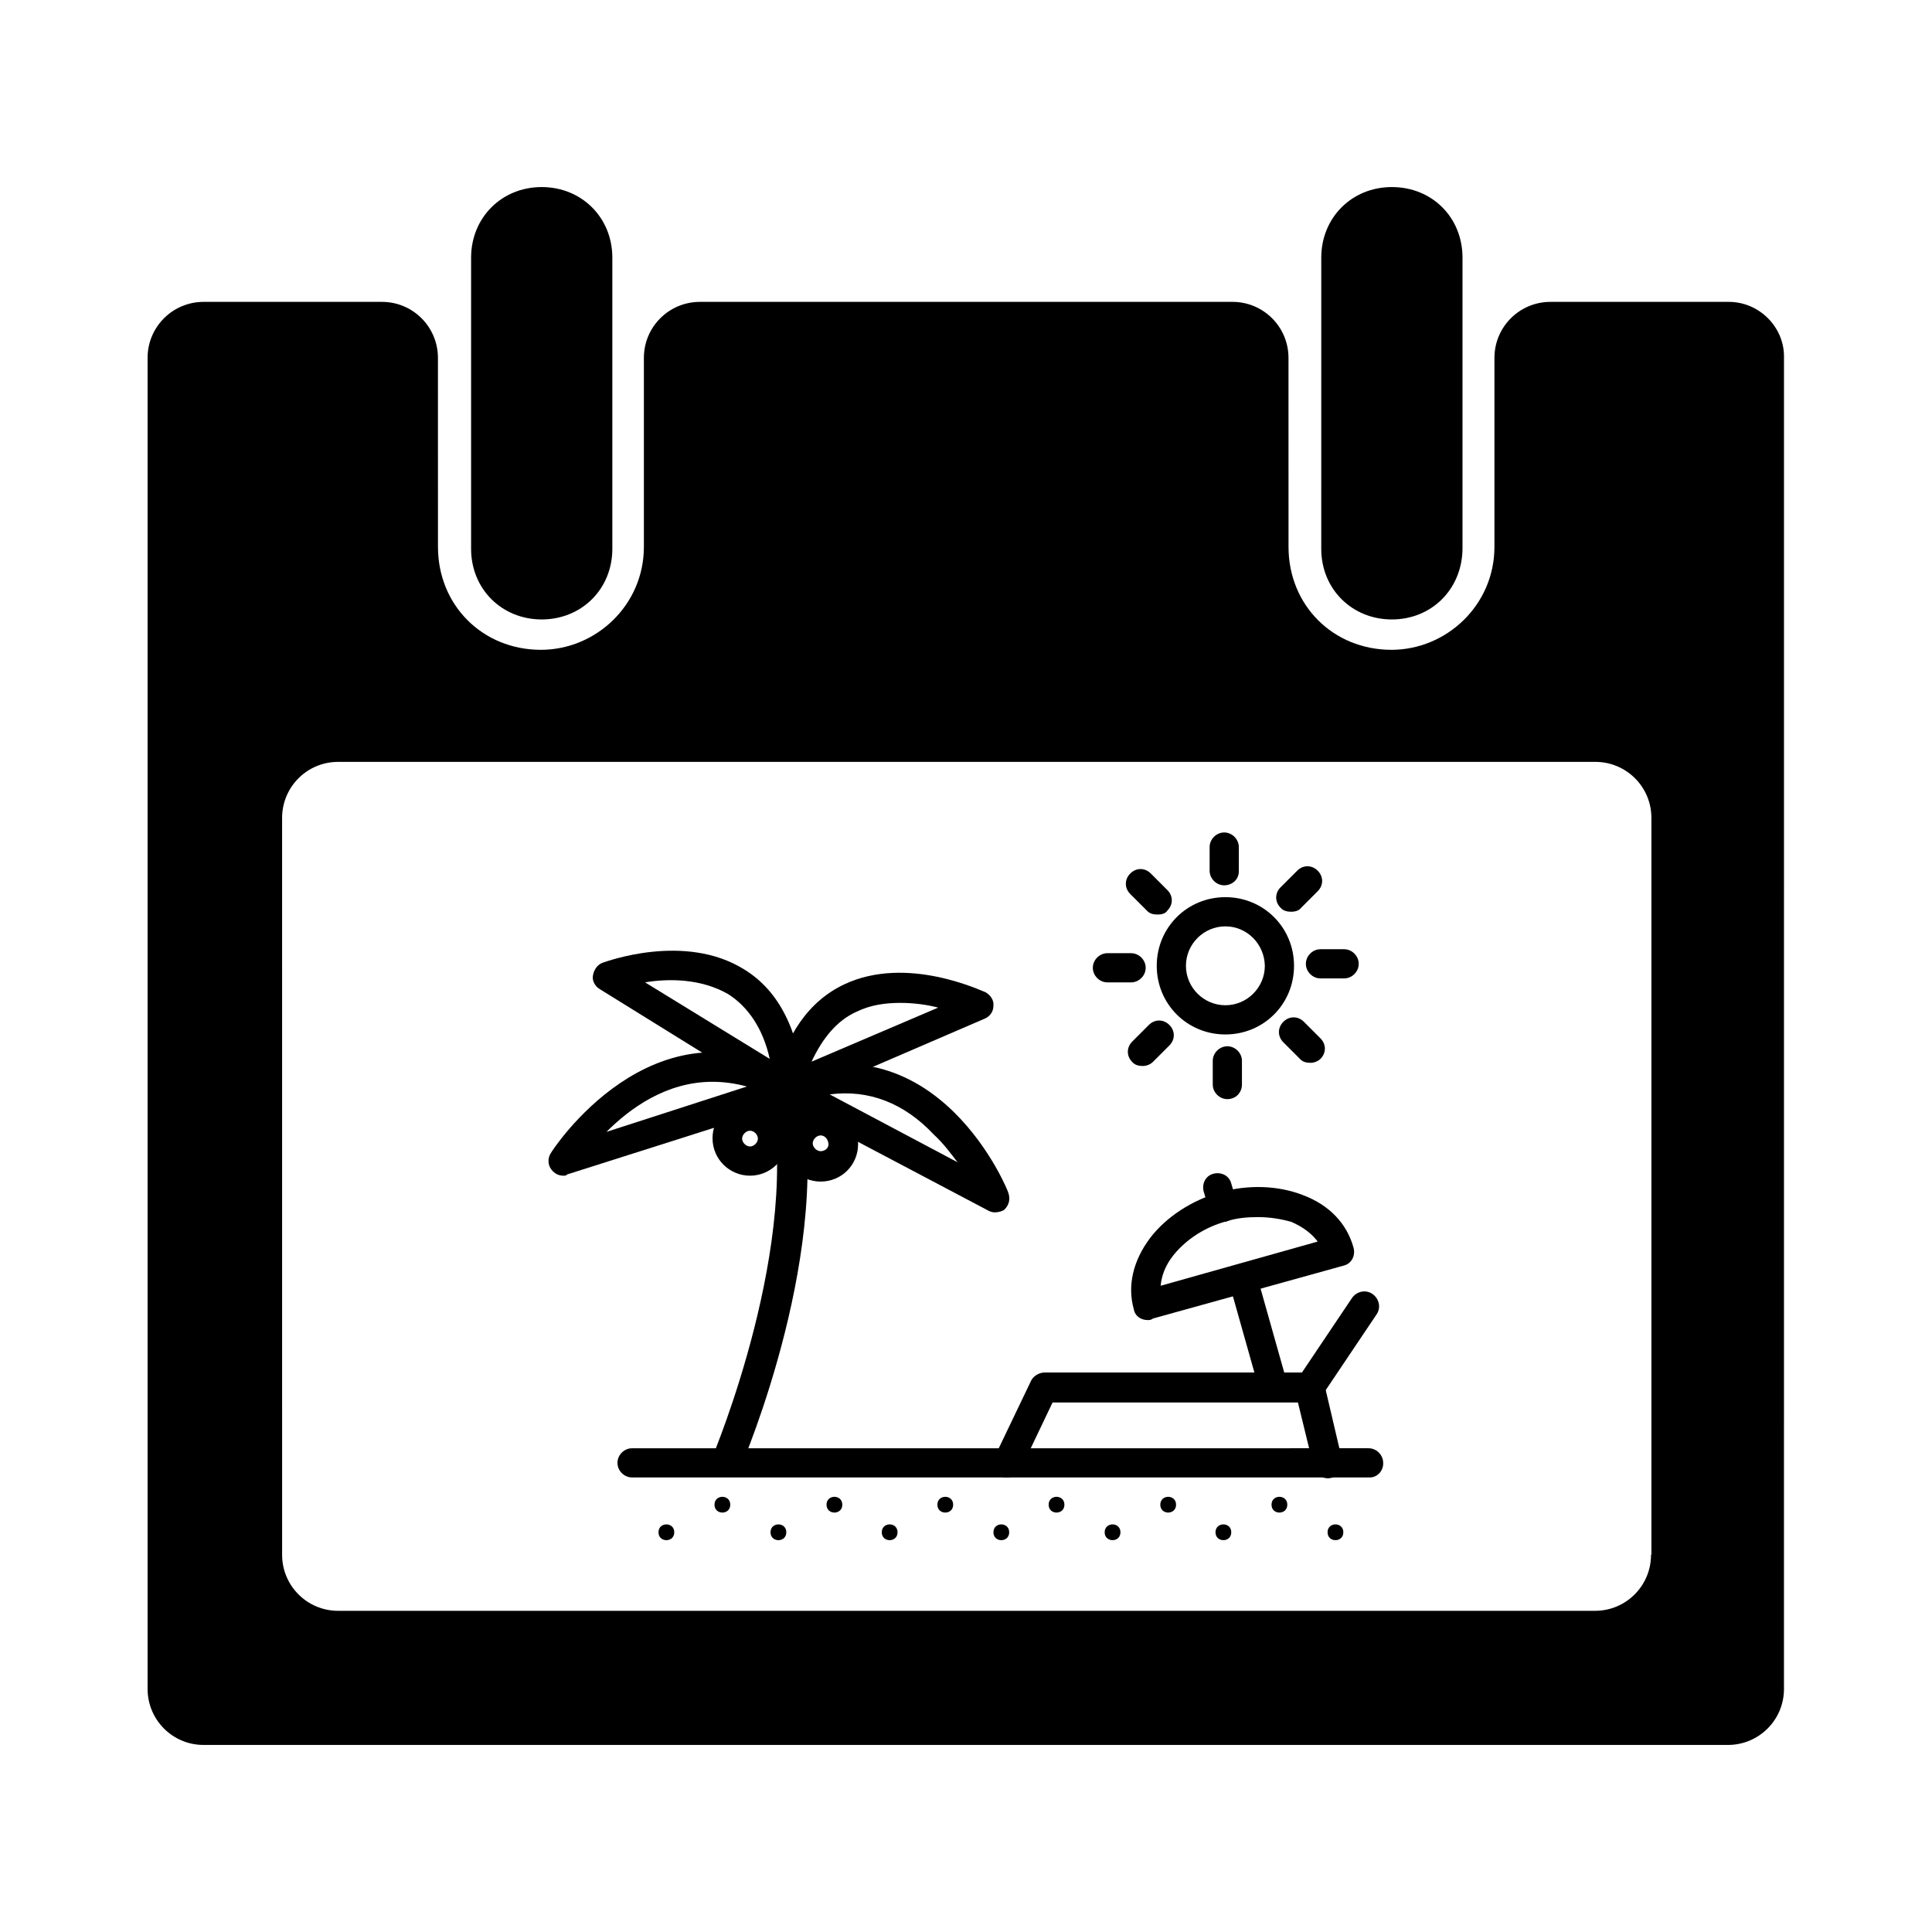<?xml version="1.0" encoding="UTF-8"?>
<!-- Uploaded to: ICON Repo, www.iconrepo.com, Generator: ICON Repo Mixer Tools -->
<svg fill="#000000" width="800px" height="800px" version="1.1" viewBox="144 144 512 512" xmlns="http://www.w3.org/2000/svg">
 <g>
  <path d="m287.56 308.16c-10.559 0-18.715-8.051-18.715-18.715v-77.156c0-10.559 8.051-18.715 18.715-18.715 10.559 0 18.715 8.051 18.715 18.715v77.156c0 10.664-8.156 18.715-18.715 18.715z"/>
  <path d="m512.86 308.16c-10.559 0-18.715-8.051-18.715-18.715l0.004-77.156c0-10.559 8.051-18.715 18.715-18.715s18.715 8.051 18.715 18.715v77.156c-0.109 10.664-8.16 18.715-18.719 18.715z"/>
  <path d="m602.14 224h-47.254c-8.156 0-14.844 6.586-14.844 14.844v50.078c0 15.473-12.754 27.285-27.285 27.285-15.473 0-27.285-11.812-27.285-27.285l-0.008-50.078c0-8.156-6.586-14.844-14.844-14.844h-141.14c-8.156 0-14.844 6.586-14.844 14.844v50.078c0 15.473-12.754 27.285-27.285 27.285-15.473 0-27.285-11.812-27.285-27.285l-0.008-50.078c0-8.156-6.586-14.844-14.844-14.844h-47.258c-8.156 0-14.844 6.586-14.844 14.844v352.74c0 8.156 6.586 14.844 14.844 14.844h403.97c8.156 0 14.844-6.586 14.844-14.844l0.004-352.74c0.207-8.051-6.484-14.844-14.637-14.844zm-20.598 332.04c0 8.156-6.586 14.844-14.844 14.844h-333.09c-8.156 0-14.844-6.586-14.844-14.844l-0.004-195.29c0-8.156 6.586-14.844 14.844-14.844h333.19c8.156 0 14.844 6.586 14.844 14.844v195.19z"/>
  <path d="m340.14 533.14-7.316-3.137c0.211-0.523 24.148-57.5 15.055-96.809l7.84-1.566c9.723 41.922-14.531 99.215-15.578 101.51z"/>
  <path d="m352.9 436.33c-0.73 0-1.777-0.211-2.613-1.047-1.047-1.047-1.566-2.301-1.254-3.867 3.137-13.277 9.41-22.164 18.715-26.555 16.621-7.84 36.383 1.777 37.426 2.09 1.254 0.73 2.301 2.09 2.09 3.66 0 1.566-1.047 2.824-2.301 3.344l-50.703 21.852c-0.312 0.523-0.836 0.523-1.359 0.523zm29.691-26.555c-3.867 0-7.84 0.523-11.5 2.301-5.227 2.301-9.094 7.004-12.023 13.277l33.559-14.324c-2.715-0.73-6.375-1.254-10.035-1.254z"/>
  <path d="m293.31 455.57c-1.254 0-2.301-0.523-3.137-1.566-1.047-1.254-1.047-3.137-0.211-4.391 0.211-0.523 27.078-42.133 65.027-20.594 1.254 0.73 2.09 2.301 1.777 3.867-0.312 1.566-1.254 2.824-2.613 3.344l-59.906 19.027c-0.102 0.312-0.625 0.312-0.938 0.312zm39.52-24.883c-12.23 0-21.852 7.004-28.121 13.277l37.219-12.023c-3.035-0.836-6.172-1.254-9.098-1.254z"/>
  <path d="m352.9 436.33c-0.73 0-1.254-0.211-2.09-0.523l-47.883-29.691c-1.254-0.73-2.09-2.301-1.777-3.66 0.211-1.254 1.047-2.824 2.613-3.344 0.73-0.211 21.641-8.051 37.426 1.777 9.41 5.75 14.531 16.414 15.891 31.258 0 1.566-0.523 2.824-1.777 3.66-0.832 0.523-1.562 0.523-2.402 0.523zm-37.949-31.992 33.035 20.281c-1.777-8.051-5.75-13.801-10.977-17.145-7.211-4.18-15.891-4.18-22.059-3.137z"/>
  <path d="m407.58 465.29c-0.523 0-1.254-0.211-1.777-0.523l-54.68-28.855c-1.254-0.73-2.09-2.09-2.09-3.66 0-1.566 1.047-2.824 2.613-3.344 41.086-14.844 59.59 30.738 59.59 31.258 0.523 1.566 0.211 3.137-1.047 4.391-0.52 0.418-1.562 0.734-2.609 0.734zm-43.699-31.262 33.875 17.98c-1.777-2.301-3.66-4.914-6.273-7.316-7.844-8.363-17.254-12.023-27.602-10.664z"/>
  <path d="m342.76 455.57c-5.438 0-9.934-4.391-9.934-9.934 0-5.438 4.391-9.934 9.934-9.934 5.438 0 9.934 4.391 9.934 9.934 0 5.543-4.496 9.934-9.934 9.934zm0-11.918c-1.047 0-2.09 1.047-2.09 2.09 0 1.047 1.047 2.09 2.09 2.09 1.047 0 2.09-1.047 2.09-2.09 0.004-1.047-1.043-2.09-2.09-2.09z"/>
  <path d="m361.47 457.13c-5.438 0-9.934-4.391-9.934-9.934 0-5.438 4.391-9.934 9.934-9.934 5.438 0 9.934 4.391 9.934 9.934s-4.391 9.934-9.934 9.934zm0-12.23c-1.047 0-2.09 1.047-2.09 2.09 0 1.047 1.047 2.09 2.09 2.09 1.047 0 2.09-0.73 2.09-1.777 0-1.043-0.73-2.402-2.09-2.402z"/>
  <path d="m322.69 550.07c0 2.789-4.184 2.789-4.184 0 0-2.789 4.184-2.789 4.184 0"/>
  <path d="m337.53 542.76c0 2.785-4.18 2.785-4.18 0 0-2.789 4.18-2.789 4.18 0"/>
  <path d="m352.38 550.07c0 2.789-4.184 2.789-4.184 0 0-2.789 4.184-2.789 4.184 0"/>
  <path d="m367.22 542.76c0 2.785-4.18 2.785-4.18 0 0-2.789 4.18-2.789 4.18 0"/>
  <path d="m381.86 550.07c0 2.789-4.18 2.789-4.18 0 0-2.789 4.18-2.789 4.18 0"/>
  <path d="m396.6 542.76c0 2.785-4.184 2.785-4.184 0 0-2.789 4.184-2.789 4.184 0"/>
  <path d="m411.45 550.07c0 2.789-4.18 2.789-4.18 0 0-2.789 4.18-2.789 4.18 0"/>
  <path d="m426.08 542.76c0 2.785-4.18 2.785-4.18 0 0-2.789 4.18-2.789 4.18 0"/>
  <path d="m440.93 550.07c0 2.789-4.184 2.789-4.184 0 0-2.789 4.184-2.789 4.184 0"/>
  <path d="m455.67 542.76c0 2.785-4.18 2.785-4.18 0 0-2.789 4.18-2.789 4.18 0"/>
  <path d="m470.3 550.07c0 2.789-4.18 2.789-4.18 0 0-2.789 4.18-2.789 4.18 0"/>
  <path d="m485.15 542.76c0 2.785-4.184 2.785-4.184 0 0-2.789 4.184-2.789 4.184 0"/>
  <path d="m500 550.07c0 2.789-4.18 2.789-4.18 0 0-2.789 4.18-2.789 4.18 0"/>
  <path d="m410.92 535.54c-0.523 0-1.047 0-1.566-0.211-1.777-1.047-2.824-3.344-1.777-5.227l9.617-20.074c0.523-1.254 2.09-2.301 3.66-2.301h70.254c1.777 0 3.344 1.254 3.867 3.137l4.703 20.074c0.523 2.09-0.73 4.184-2.824 4.703-2.09 0.523-4.184-0.73-4.703-2.824l-4.184-17.145h-65.027l-8.574 17.98c-0.516 1.051-1.875 1.887-3.445 1.887z"/>
  <path d="m491.11 515.47c-0.73 0-1.566-0.211-2.09-0.73-1.777-1.254-2.301-3.66-1.047-5.438l14.324-21.328c1.254-1.777 3.66-2.301 5.438-1.047 1.777 1.254 2.301 3.66 1.047 5.438l-14.324 21.328c-0.734 1.258-2.09 1.777-3.348 1.777z"/>
  <path d="m448.14 493.83c-1.777 0-3.344-1.047-3.66-2.824-1.777-6.273-0.211-12.965 4.391-19.027 4.184-5.438 10.977-9.934 18.504-12.023s15.367-1.777 21.852 0.73c7.004 2.613 11.711 7.527 13.488 14.008 0.523 2.09-0.523 4.184-2.613 4.703l-50.496 14.008c-0.625 0.426-0.941 0.426-1.465 0.426zm29.172-27.285c-2.613 0-5.438 0.211-8.051 1.047-5.961 1.566-10.977 4.914-14.324 9.094-2.09 2.613-3.137 5.438-3.344 8.051l41.609-11.711c-1.566-2.09-3.867-3.867-7.004-5.227-2.617-0.73-5.543-1.254-8.887-1.254z"/>
  <path d="m481.18 514.43c-1.777 0-3.344-1.047-3.66-2.824l-7.84-27.809c-0.523-2.09 0.523-4.184 2.613-4.703 2.09-0.523 4.184 0.523 4.703 2.613l7.84 27.809c0.523 2.09-0.523 4.184-2.613 4.703-0.207 0.211-0.52 0.211-1.043 0.211z"/>
  <path d="m468.21 467.8c-1.777 0-3.344-1.047-3.66-2.824l-1.566-5.227c-0.523-2.09 0.523-4.184 2.613-4.703 2.09-0.523 4.184 0.523 4.703 2.613l1.566 5.227c0.523 2.09-0.523 4.184-2.613 4.703-0.312 0.211-0.52 0.211-1.043 0.211z"/>
  <path d="m468.74 418.14c-10.141 0-18.191-8.051-18.191-18.191 0-10.141 8.051-18.191 18.191-18.191s18.191 8.051 18.191 18.191c0 10.141-8.051 18.191-18.191 18.191zm0-28.645c-5.75 0-10.453 4.703-10.453 10.453s4.703 10.453 10.453 10.453 10.453-4.703 10.453-10.453c-0.102-5.75-4.703-10.453-10.453-10.453z"/>
  <path d="m468.43 378.62c-2.09 0-3.867-1.777-3.867-3.867v-6.273c0-2.09 1.777-3.867 3.867-3.867 2.09 0 3.867 1.777 3.867 3.867v6.273c0.105 2.301-1.777 3.867-3.867 3.867z"/>
  <path d="m450.75 386.36c-1.047 0-2.09-0.211-2.824-1.047l-4.391-4.391c-1.566-1.566-1.566-3.867 0-5.438 1.566-1.566 3.867-1.566 5.438 0l4.391 4.391c1.566 1.566 1.566 3.867 0 5.438-0.52 0.836-1.566 1.047-2.613 1.047z"/>
  <path d="m443.75 404.34h-6.273c-2.09 0-3.867-1.777-3.867-3.867s1.777-3.867 3.867-3.867h6.273c2.09 0 3.867 1.777 3.867 3.867 0.004 2.09-1.773 3.867-3.867 3.867z"/>
  <path d="m446.89 426.5c-1.047 0-2.09-0.211-2.824-1.047-1.566-1.566-1.566-3.867 0-5.438l4.391-4.391c1.566-1.566 3.867-1.566 5.438 0 1.566 1.566 1.566 3.867 0 5.438l-4.391 4.391c-0.52 0.523-1.566 1.047-2.613 1.047z"/>
  <path d="m469.26 435.28c-2.09 0-3.867-1.777-3.867-3.867v-6.273c0-2.09 1.777-3.867 3.867-3.867 2.09 0 3.867 1.777 3.867 3.867v6.273c0 2.09-1.566 3.867-3.867 3.867z"/>
  <path d="m491.32 425.66c-1.047 0-2.09-0.211-2.824-1.047l-4.391-4.391c-1.566-1.566-1.566-3.867 0-5.438 1.566-1.566 3.867-1.566 5.438 0l4.391 4.391c1.566 1.566 1.566 3.867 0 5.438-0.523 0.523-1.566 1.047-2.613 1.047z"/>
  <path d="m500.21 403.29h-6.273c-2.09 0-3.867-1.777-3.867-3.867 0-2.09 1.777-3.867 3.867-3.867h6.273c2.09 0 3.867 1.777 3.867 3.867 0 2.09-1.777 3.867-3.867 3.867z"/>
  <path d="m486.2 385.62c-1.047 0-2.09-0.211-2.824-1.047-1.566-1.566-1.566-3.867 0-5.438l4.391-4.391c1.566-1.566 3.867-1.566 5.438 0 1.566 1.566 1.566 3.867 0 5.438l-4.391 4.391c-0.52 0.73-1.566 1.047-2.613 1.047z"/>
  <path d="m507 535.54h-195.5c-2.09 0-3.867-1.777-3.867-3.867 0-2.09 1.777-3.867 3.867-3.867l195.19-0.004c2.09 0 3.867 1.777 3.867 3.867 0.105 1.988-1.461 3.871-3.555 3.871z"/>
 </g>
</svg>